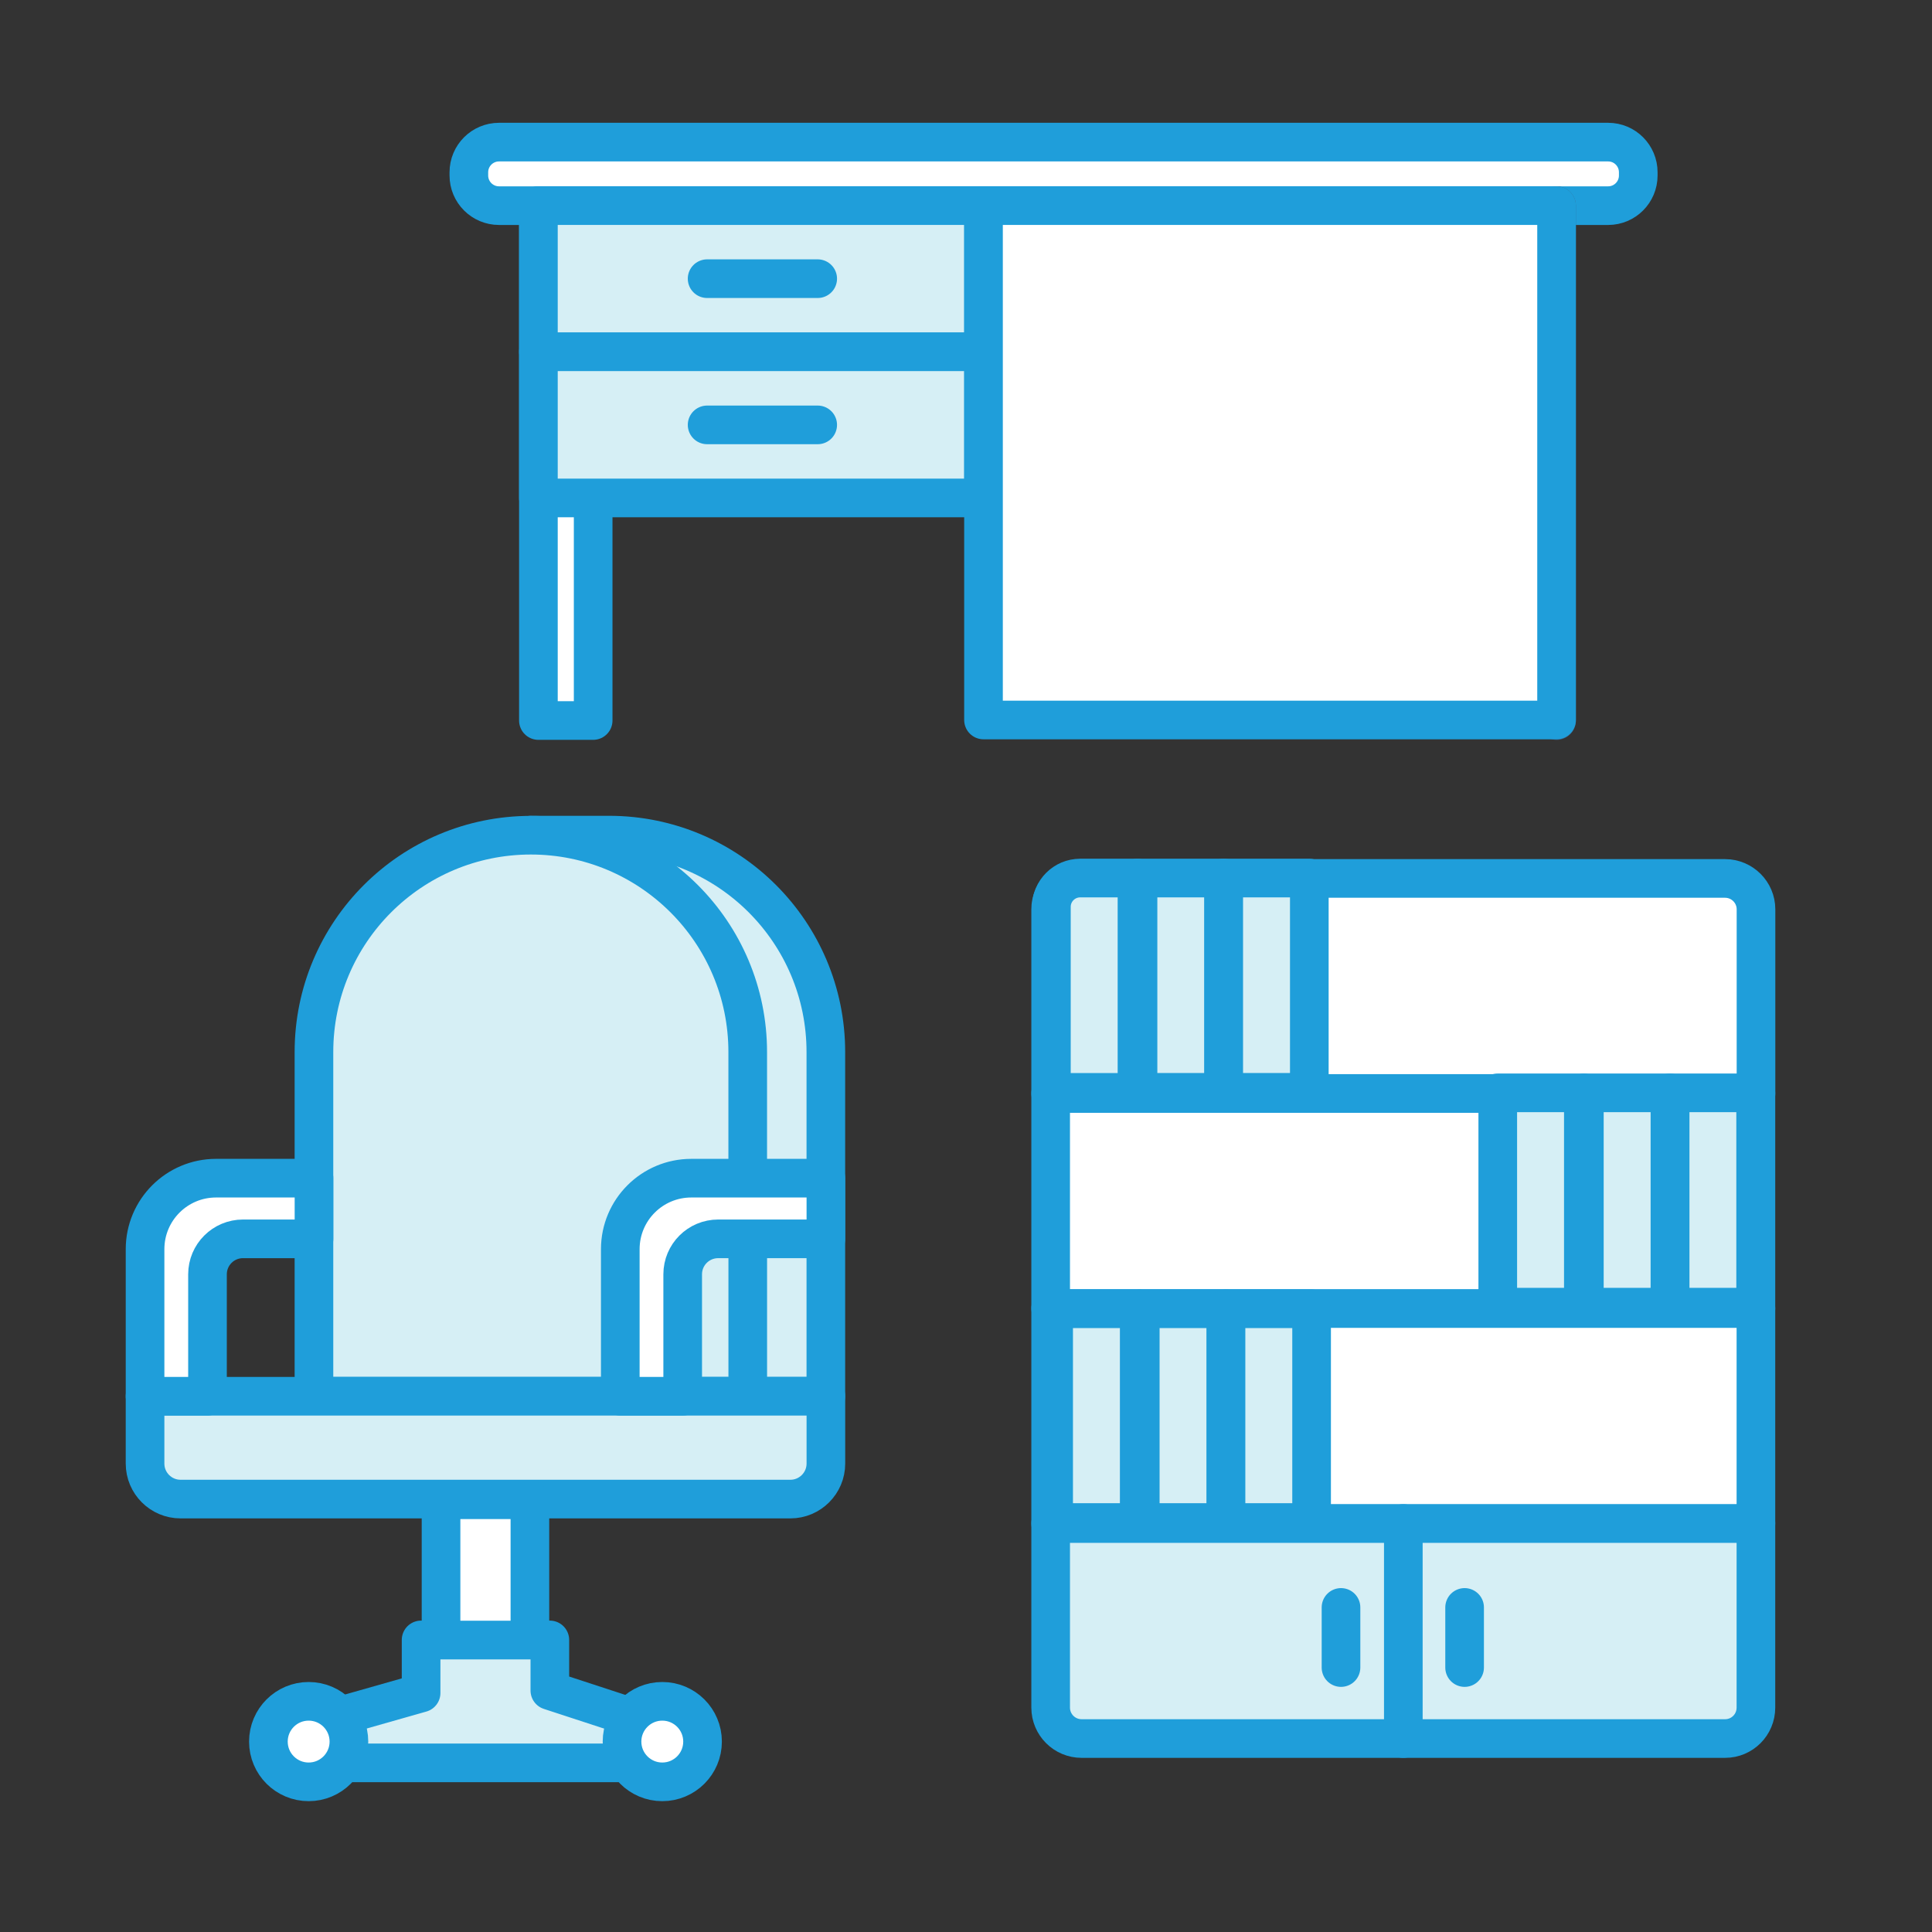 <?xml version="1.0" encoding="utf-8"?>
<!-- Generator: Adobe Illustrator 15.0.0, SVG Export Plug-In . SVG Version: 6.00 Build 0)  -->
<!DOCTYPE svg PUBLIC "-//W3C//DTD SVG 1.1//EN" "http://www.w3.org/Graphics/SVG/1.1/DTD/svg11.dtd">
<svg version="1.1" id="Layer_1" xmlns="http://www.w3.org/2000/svg" xmlns:xlink="http://www.w3.org/1999/xlink" x="0px" y="0px"
	 width="50px" height="50px" viewBox="0 0 50 50" enable-background="new 0 0 50 50" xml:space="preserve">
<rect x="0" y="0" width="50" height="50" fill="#333333" stroke="none"/>
<g id="Layer_1_1_" display="none">
	<g display="inline">
		<g>
			<path fill="#FFFFFF" d="M21.666,1.858l-0.037,10.798c0,0,0.008,0.149-0.001,0.197c-0.453,2.426-2.749,6.846-4.097,9.302
				c-0.53,0.965-0.033,2.17,1.022,2.486c1.996,0.596,4.157,1.003,4.157,1.003l0.025,0.028c0,2.507,0.057,6.134,0.109,9.021
				c0.048,2.601,2.142,4.697,4.742,4.746c1.162,0.021,2.432,0.041,3.673,0.055c1.517,0.016,2.739,1.244,2.749,2.761l0.032,6.526
				l0.042,0.002c4.275-5.163,6.848-11.791,6.848-19.02C40.932,17.008,32.925,6.127,21.666,1.858z"/>
			<g>
				<path fill="none" stroke="#1C9FDA" stroke-linecap="round" stroke-linejoin="round" stroke-miterlimit="10" d="M16.52,28.809
					c-1.011,1.305-1.613,2.939-1.613,4.717c0,1.779,0.604,3.418,1.617,4.724"/>
				<path fill="none" stroke="#1C9FDA" stroke-linecap="round" stroke-linejoin="round" stroke-miterlimit="10" d="M12.754,25.93
					c-1.623,2.103-2.588,4.736-2.588,7.596c0,2.851,0.958,5.477,2.569,7.574"/>
				<path fill="none" stroke="#1C9FDA" stroke-linecap="round" stroke-linejoin="round" stroke-miterlimit="10" d="M8.938,23.114
					c-2.204,2.889-3.512,6.499-3.512,10.411c0,3.929,1.317,7.548,3.534,10.44"/>
			</g>
			<g>
				<path fill="none" stroke="#1C9FDA" stroke-linecap="round" stroke-linejoin="round" stroke-miterlimit="10" d="M34.041,48.781
					l-0.032-6.526c-0.01-1.517-1.231-2.745-2.749-2.761c-1.24-0.014-2.511-0.033-3.673-0.055c-2.601-0.049-4.694-2.146-4.742-4.746
					c-0.053-2.887-0.109-6.514-0.109-9.021l-0.025-0.028c0,0-2.161-0.408-4.157-1.003c-1.055-0.316-1.552-1.521-1.022-2.486
					c1.349-2.456,3.645-6.876,4.097-9.302c0.009-0.048,0.001-0.197,0.001-0.197l0.037-10.899"/>
				<path fill="none" stroke="#1C9FDA" stroke-linecap="round" stroke-linejoin="round" stroke-miterlimit="10" d="M22.786,30.876
					c0,0,2.363,0.789,5.866-0.12"/>
			</g>
		</g>
	</g>
</g>
<g id="Layer_2" display="none">
	<g display="inline">
		
			<circle fill="#FFFFFF" stroke="#1C9FDA" stroke-width="0.5" stroke-linecap="round" stroke-linejoin="round" stroke-miterlimit="10" cx="46.055" cy="46.78" r="2.253"/>
		<g>
			
				<path fill="#E40B7F" stroke="#1C9FDA" stroke-width="0.5" stroke-linecap="round" stroke-linejoin="round" stroke-miterlimit="10" d="
				M43.766,28.764H25.904c-2.267,0-4.105-1.839-4.105-4.106V6.318c0-2.268,1.839-4.106,4.105-4.106h17.861
				c2.268,0,4.104,1.838,4.104,4.106v18.339C47.87,26.925,46.032,28.764,43.766,28.764z"/>
			
				<path fill="none" stroke="#FFFFFF" stroke-width="0.5" stroke-linecap="round" stroke-linejoin="round" stroke-miterlimit="10" d="
				M40.227,18.918c0,2.288-1.834,4.122-4.121,4.122h-6.52V7.934h6.021c2.201,0,3.972,1.791,3.972,3.971
				c0,1.467-0.777,2.676-1.942,3.302C39.146,15.789,40.227,17.192,40.227,18.918z M37.637,15.262h-7.812"/>
		</g>
		<g>
			
				<path fill="#FFFFFF" stroke="#1C9FDA" stroke-width="0.5" stroke-linecap="round" stroke-linejoin="round" stroke-miterlimit="10" d="
				M25.563,47.338H7.766c-2.229,0-4.038-1.809-4.038-4.038V25.504c0-2.23,1.808-4.038,4.038-4.038h17.796
				c2.229,0,4.037,1.808,4.037,4.038V43.3C29.6,45.529,27.792,47.338,25.563,47.338z"/>
			
				<path fill="none" stroke="#204286" stroke-width="0.5" stroke-linecap="round" stroke-linejoin="round" stroke-miterlimit="10" d="
				M9.414,41.85l7.069-14.896l0,0l7.432,14.896 M11.731,37.168h9.748"/>
		</g>
		
			<path fill="#E40B7F" stroke="#1C9FDA" stroke-width="0.5" stroke-linecap="round" stroke-linejoin="round" stroke-miterlimit="10" d="
			M46.878,44.564l-2.832,3.006c0,0-8.728,0.521-8.267,0.115c0.464-0.402,11.156-11.731,11.156-11.731L46.878,44.564z"/>
		
			<path fill="none" stroke="#1C9FDA" stroke-width="0.5" stroke-linecap="round" stroke-linejoin="round" stroke-miterlimit="10" d="
			M40.527,37.434c-1.939-0.293-3.82,1.705-3.762,3.938"/>
		
			<path fill="none" stroke="#1C9FDA" stroke-width="0.5" stroke-linecap="round" stroke-linejoin="round" stroke-miterlimit="10" d="
			M40.176,33.848c-4.174,0.06-6.761,3.41-6.818,7.055"/>
	</g>
</g>
<g id="Layer_3">
	<g>
		<g>
			<path fill="#D6EFF5" stroke="#1F9EDA" stroke-linecap="round" stroke-linejoin="round" stroke-miterlimit="10" d="M44.646,44.993
				H27.991c-0.441,0-0.8-0.358-0.8-0.8v-4.767h18.252v4.767C45.443,44.635,45.087,44.993,44.646,44.993z"/>
			
				<rect x="27.191" y="33.863" fill="#FFFFFF" stroke="#1F9EDA" stroke-linecap="round" stroke-linejoin="round" stroke-miterlimit="10" width="18.252" height="5.563"/>
			
				<rect x="27.191" y="28.299" fill="#FFFFFF" stroke="#1F9EDA" stroke-linecap="round" stroke-linejoin="round" stroke-miterlimit="10" width="18.252" height="5.564"/>
			<path fill="#FFFFFF" stroke="#1F9EDA" stroke-linecap="round" stroke-linejoin="round" stroke-miterlimit="10" d="M45.445,28.299
				H27.191v-4.766c0-0.441,0.357-0.799,0.8-0.799h16.653c0.441,0,0.801,0.358,0.801,0.799V28.299L45.445,28.299z"/>
			
				<rect x="29.51" y="33.871" fill="#D6EFF5" stroke="#1F9EDA" stroke-linecap="round" stroke-linejoin="round" stroke-miterlimit="10" width="2.215" height="5.531"/>
			
				<rect x="31.729" y="33.871" fill="#D6EFF5" stroke="#1F9EDA" stroke-linecap="round" stroke-linejoin="round" stroke-miterlimit="10" width="2.215" height="5.531"/>
			
				<rect x="27.268" y="33.871" fill="#D6EFF5" stroke="#1F9EDA" stroke-linecap="round" stroke-linejoin="round" stroke-miterlimit="10" width="2.215" height="5.531"/>
			
				<rect x="41.003" y="28.283" fill="#D6EFF5" stroke="#1F9EDA" stroke-linecap="round" stroke-linejoin="round" stroke-miterlimit="10" width="2.215" height="5.546"/>
			
				<rect x="43.223" y="28.283" fill="#D6EFF5" stroke="#1F9EDA" stroke-linecap="round" stroke-linejoin="round" stroke-miterlimit="10" width="2.213" height="5.546"/>
			
				<rect x="38.762" y="28.283" fill="#D6EFF5" stroke="#1F9EDA" stroke-linecap="round" stroke-linejoin="round" stroke-miterlimit="10" width="2.215" height="5.546"/>
			
				<rect x="29.452" y="22.724" fill="#D6EFF5" stroke="#1F9EDA" stroke-linecap="round" stroke-linejoin="round" stroke-miterlimit="10" width="2.214" height="5.545"/>
			
				<rect x="31.67" y="22.724" fill="#D6EFF5" stroke="#1F9EDA" stroke-linecap="round" stroke-linejoin="round" stroke-miterlimit="10" width="2.215" height="5.545"/>
			<path fill="#D6EFF5" stroke="#1F9EDA" stroke-linecap="round" stroke-linejoin="round" stroke-miterlimit="10" d="M29.425,28.27
				H27.21v-4.801c0-0.411,0.334-0.745,0.745-0.745h1.47V28.27z"/>
			
				<line fill="none" stroke="#1F9EDA" stroke-linecap="round" stroke-linejoin="round" stroke-miterlimit="10" x1="36.318" y1="39.428" x2="36.318" y2="44.993"/>
			
				<line fill="none" stroke="#1F9EDA" stroke-linecap="round" stroke-linejoin="round" stroke-miterlimit="10" x1="34.705" y1="41.6" x2="34.705" y2="43.156"/>
			
				<line fill="none" stroke="#1F9EDA" stroke-linecap="round" stroke-linejoin="round" stroke-miterlimit="10" x1="37.904" y1="41.6" x2="37.904" y2="43.156"/>
		</g>
		<g>
			<path fill="#FFFFFF" stroke="#1F9EDA" stroke-linecap="round" stroke-linejoin="round" stroke-miterlimit="10" d="M41.619,5.322
				H12.915c-0.432,0-0.781-0.35-0.781-0.781V4.459c0-0.432,0.35-0.781,0.781-0.781h28.704c0.431,0,0.779,0.35,0.779,0.781v0.082
				C42.398,4.972,42.05,5.322,41.619,5.322z"/>
			<polyline fill="#FFFFFF" stroke="#1F9EDA" stroke-linecap="round" stroke-linejoin="round" stroke-miterlimit="10" points="
				13.934,5.321 13.934,18.647 15.351,18.647 15.351,12.887 			"/>
			
				<line fill="none" stroke="#376189" stroke-linecap="round" stroke-linejoin="round" stroke-miterlimit="10" x1="40.284" y1="5.321" x2="40.284" y2="18.647"/>
			
				<rect x="13.934" y="5.321" fill="#D6EFF5" stroke="#1F9EDA" stroke-linecap="round" stroke-linejoin="round" stroke-miterlimit="10" width="11.52" height="3.783"/>
			
				<rect x="13.934" y="9.104" fill="#D6EFF5" stroke="#1F9EDA" stroke-linecap="round" stroke-linejoin="round" stroke-miterlimit="10" width="11.52" height="3.783"/>
			
				<line fill="none" stroke="#1F9EDA" stroke-linecap="round" stroke-linejoin="round" stroke-miterlimit="10" x1="18.3" y1="7.212" x2="21.162" y2="7.212"/>
			
				<line fill="none" stroke="#1F9EDA" stroke-linecap="round" stroke-linejoin="round" stroke-miterlimit="10" x1="18.3" y1="10.996" x2="21.162" y2="10.996"/>
			<polygon fill="#FFFFFF" stroke="#1F9EDA" stroke-linecap="round" stroke-linejoin="round" stroke-miterlimit="10" points="
				40.284,18.633 34.275,18.633 25.453,18.633 25.453,5.321 40.284,5.321 			"/>
		</g>
		<g>
			<path fill="#D6EFF5" stroke="#1F9EDA" stroke-linecap="round" stroke-linejoin="round" stroke-miterlimit="10" d="M13.739,21.613
				h2.021c3.1,0,5.613,2.513,5.613,5.614v8.906h-7.396"/>
			<path fill="#D6EFF5" stroke="#1F9EDA" stroke-linecap="round" stroke-linejoin="round" stroke-miterlimit="10" d="M19.352,32.121
				v4.013H8.125v-8.907c0-3.1,2.513-5.612,5.613-5.612l0,0c3.1,0,5.613,2.513,5.613,5.612v3.265"/>
			<path fill="#D6EFF5" stroke="#1F9EDA" stroke-linecap="round" stroke-linejoin="round" stroke-miterlimit="10" d="M20.455,38.796
				H4.673c-0.508,0-0.919-0.412-0.919-0.919v-1.743h17.62v1.743C21.374,38.384,20.962,38.796,20.455,38.796z"/>
			<path fill="#FFFFFF" stroke="#1F9EDA" stroke-linecap="round" stroke-linejoin="round" stroke-miterlimit="10" d="M5.37,36.134
				v-3.155c0-0.508,0.412-0.918,0.919-0.918h1.837v-1.57H5.592c-1.015,0-1.838,0.822-1.838,1.838v3.806H5.37z"/>
			<path fill="#FFFFFF" stroke="#1F9EDA" stroke-linecap="round" stroke-linejoin="round" stroke-miterlimit="10" d="M17.668,36.134
				v-3.155c0-0.508,0.411-0.918,0.919-0.918h2.787v-1.57h-3.483c-1.015,0-1.838,0.822-1.838,1.838v3.806H17.668z"/>
			<polygon fill="#D6EFF5" stroke="#1F9EDA" stroke-linecap="round" stroke-linejoin="round" stroke-miterlimit="10" points="
				8.871,45.623 12.468,45.623 16.257,45.623 16.318,44.434 14.23,43.751 14.23,42.441 10.898,42.441 10.898,43.814 8.793,44.412 
							"/>
			
				<circle fill="#FFFFFF" stroke="#1F9EDA" stroke-linecap="round" stroke-linejoin="round" stroke-miterlimit="10" cx="7.988" cy="45.072" r="1.042"/>
			
				<circle fill="#FFFFFF" stroke="#1F9EDA" stroke-linecap="round" stroke-linejoin="round" stroke-miterlimit="10" cx="17.14" cy="45.072" r="1.042"/>
			
				<rect x="11.414" y="38.813" fill="#FFFFFF" stroke="#1F9EDA" stroke-linecap="round" stroke-linejoin="round" stroke-miterlimit="10" width="2.3" height="3.631"/>
		</g>
	</g>
</g>
<g id="Layer_4" display="none">
	<g display="inline">
		
			<path fill="#FFFFFF" stroke="#572F91" stroke-width="0.5" stroke-linecap="round" stroke-linejoin="round" stroke-miterlimit="10" d="
			M8.738,7.825h14.896c1.768,0,3.202,1.433,3.202,3.202v8.188c0,1.615-1.311,2.925-2.925,2.925l0,0l-0.75,3.846
			c0,0-3.187-3.79-3.526-3.79L8.737,22.19c-1.768-0.001-3.201-1.434-3.201-3.202v-7.962C5.536,9.258,6.97,7.825,8.738,7.825z"/>
		
			<path fill="#F9F3A2" stroke="#572F91" stroke-width="0.5" stroke-linecap="round" stroke-linejoin="round" stroke-miterlimit="10" d="
			M47.089,41.486V29.195c0-2.913-2.36-5.274-5.272-5.274h-0.369h-9.764c-0.738,0-3.065-0.097-4.127,2.261
			c-0.031,0.068-0.064,0.137-0.095,0.209l-2.625,6.51l1.502,7.646"/>
		
			<path fill="#F9F3A2" stroke="#572F91" stroke-width="0.5" stroke-linecap="round" stroke-linejoin="round" stroke-miterlimit="10" d="
			M42.764,32.9v5.311c0,0.676-0.549,1.225-1.225,1.225h-5.479c-1.037,0-1.941,1.53-1.973,2.567
			c-0.031,1.073,0.828,2.188,1.895,2.188h9.06c0.554,0,1.052-0.238,1.397-0.618c0.399-0.394,0.648-0.938,0.648-1.544v-9.277"/>
		
			<path fill="#F9F3A2" stroke="#572F91" stroke-width="0.5" stroke-linecap="round" stroke-linejoin="round" stroke-miterlimit="10" d="
			M24.858,32.591c-0.696,3.12-1.227,5.995-1.268,6.216l0,0c-0.192,1.018,0.476,1.998,1.492,2.189l3.083,0.73
			c0.478,0.112,0.978,0.041,1.403-0.201l0.117-0.065c0.738-0.421,1.116-1.272,0.933-2.104l0,0c-0.147-0.66-0.63-1.196-1.272-1.414
			l-3.764-1.265"/>
		
			<path fill="#F9BAB8" stroke="#572F91" stroke-width="0.5" stroke-linecap="round" stroke-linejoin="round" stroke-miterlimit="10" d="
			M28.166,41.727c0.477,0.113,0.979,0.043,1.402-0.199l0.117-0.066c0.739-0.421,1.117-1.273,0.934-2.104
			c-0.146-0.662-0.631-1.197-1.271-1.414l-3.765-1.266l-0.925-5.828h10.004l1.613,13.344h-9.943l-0.223-2.914l-0.004-0.041
			L28.166,41.727z"/>
		<g>
			
				<ellipse fill="#FFFFFF" stroke="#572F91" stroke-width="0.5" stroke-linecap="round" stroke-linejoin="round" cx="36.641" cy="15.241" rx="6.614" ry="6.439"/>
			
				<path fill="#F9BAB8" stroke="#572F91" stroke-width="0.5" stroke-linecap="round" stroke-linejoin="round" stroke-miterlimit="10" d="
				M31.448,7.736c-0.362-0.94-0.441-1.746-0.441-1.958c0,0,1.708,0.567,4.839,0.567l1.527,0.063
				c2.795,0.251,6.141,1.674,5.865,7.066c0,0.058-0.068,0.656-0.071,0.714c0,0-2.312-2.34-4.981-2.488
				c-1.457-0.08-4.029-0.761-4.843-1.375c-1.222,0.752-3.315,4.146-3.315,4.146C29.971,12.944,30.178,9.696,31.448,7.736z"/>
		</g>
	</g>
</g>
</svg>
